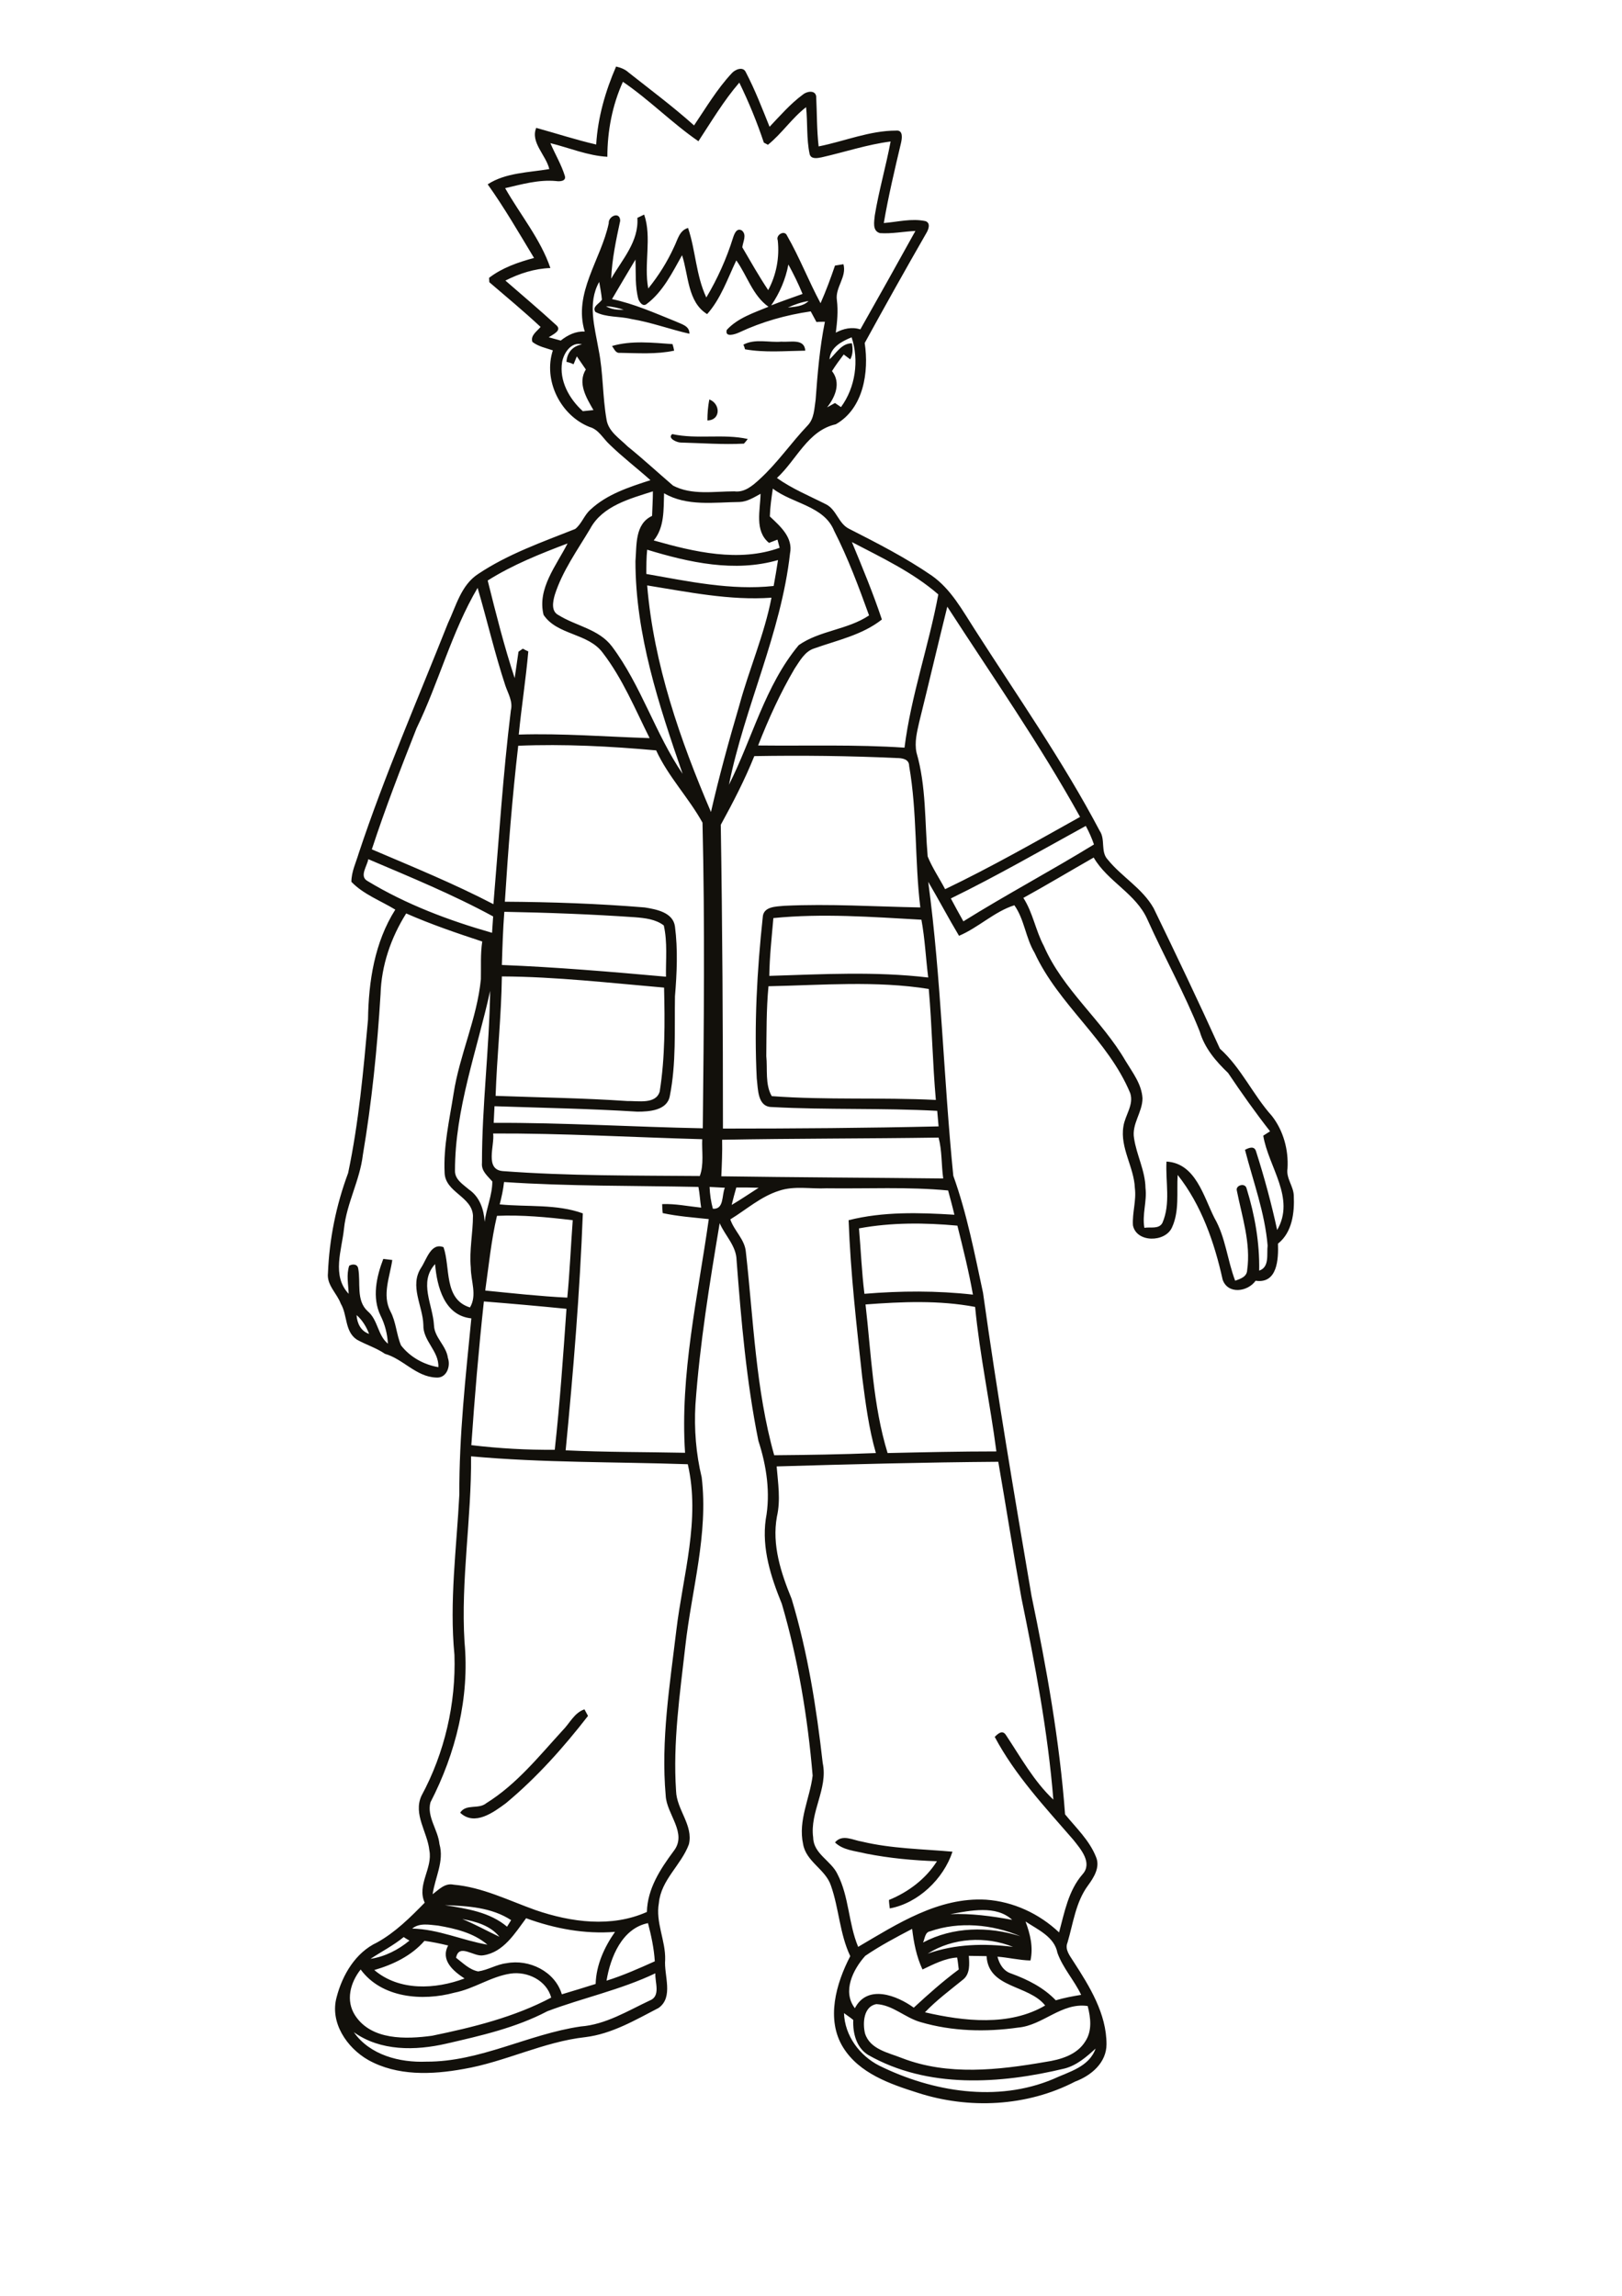 <?xml version="1.0" encoding="utf-8"?>
<!-- Generator: Adobe Illustrator 21.0.2, SVG Export Plug-In . SVG Version: 6.00 Build 0)  -->
<svg version="1.2" baseProfile="tiny" id="Layer_1" xmlns="http://www.w3.org/2000/svg" xmlns:xlink="http://www.w3.org/1999/xlink"
	 x="0px" y="0px" viewBox="0 0 595 842" overflow="scroll" xml:space="preserve">
<path fill="#12100B" d="M306.3,675.7c2.7-3.2,6.6-0.8,9.9-0.3c10.9,2.6,22.1,2.7,33.2,3.7c-3.3,10-12.6,18.9-23,20.8
	c-0.1-0.8-0.3-2.3-0.3-3.1c7.1-2.9,13.5-7.7,17.6-14.2c-8.7-0.3-17.4-1.1-26-2.8C313.7,678.8,309.3,678.6,306.3,675.7 M206.4,634.6
	c2.6-2.6,4.3-6.5,8-7.7c0.3,0.6,1,1.8,1.3,2.4c-9,11.6-18.8,22.6-30.1,32c-4.6,3.4-11.5,8.5-16.8,3.5c2.2-3.4,6.7-1.1,9.6-3.5
	C189.5,654.4,197.7,644.1,206.4,634.6 M246.6,159.2c9.1,2,18.7-0.2,27.7,1.8c-0.3,0.4-1,1.3-1.4,1.7c-7.7,0.4-15.5-0.2-23.2-0.4
	C248.3,162.3,244.7,160.7,246.6,159.2 M260.2,146.5c4.1,1.5,4.3,7.6-0.7,7.7C259.5,151.6,259.7,149.1,260.2,146.5 M272.7,126.4
	c4.3-2.3,9.4-0.7,14-1.1c3.1,0.3,8.4-1.3,8.7,3.3c-7.4,0.1-14.9,0.8-22.1-0.5C273.2,127.6,272.9,126.8,272.7,126.4 M224.5,126.9
	c7.2-2.1,14.9-1.2,22.2-0.7c0.2,0.6,0.5,1.8,0.6,2.4c-6.5,1.4-13.3,0.9-19.9,0.8C225.8,129.6,225.3,127.9,224.5,126.9 M309.6,738.3
	c0.3,8.3,5.7,15.6,13,19.3c19.5,9.6,43.2,13.5,63.7,4.9c5.8-2.7,13.2-4.4,15.6-11.2c-3.3,3-6.8,6.1-11.3,7.3
	c-23.7,5.7-50.3,7.5-72.2-5c-4.3-2.7-5.6-8-5.4-12.8C311.9,739.9,310.7,739.1,309.6,738.3 M317.3,745.7c1.8,5.9,8.6,7.1,13.6,9.1
	c16.8,6.5,35.3,4.4,52.6,1.4c5.4-0.8,11.5-2.5,14.6-7.5c2.6-3.9,2-8.7,0.9-13c-9.6-1.4-16.4,7.1-25.5,7.9c-11.9,1.7-24.2,1.4-35.8-2
	c-5.7-1.6-10.2-6.3-16.2-6.6C316.8,735.8,316.4,741.9,317.3,745.7 M200.8,737.6c-11.6,6.1-24.5,9-37.1,11.9
	c-11.3,2.6-24.1,2.8-33.9-4.2c5.9,8.4,16.8,11.2,26.6,10.8c19.7,0.1,37.4-10.1,56.6-12.9c9.2-0.7,17.2-5.7,25.3-9.5
	c4.2-1.6,1.9-6.7,2.1-10C227.6,729.8,213.8,732.7,200.8,737.6 M130.3,739.2c6,9.1,18.6,8.7,28.2,7.4c15-3.1,30.1-6.8,43.7-14
	c-1.7-6.3-8.7-9.7-14.9-8.8c-7.3,1.1-13.4,5.6-20.6,7c-11.7,3.2-26.7,2-34.4-8.5C128.5,727.1,126.7,733.7,130.3,739.2 M355.4,717.3
	c0.2,2.9,0.5,6.5-2,8.6c-4.8,3.9-9.8,7.6-14.1,12.1c14.3,3.3,31,5.2,44.1-2.5c-6.1-7.7-20.8-6.2-21.5-18.1
	C359.8,717.4,357.6,717.3,355.4,717.3 M137.3,722.5c9.2,7.8,22.4,7.1,33.1,3.1c-4.1-2.7-8.9-6.7-6-12.1c-2.9-0.7-5.8-1.3-8.7-1.7
	C150.9,717.3,144.2,720.5,137.3,722.5 M340.3,716.5c10.1-3.6,20.8-3.8,31.3-2.5C361.6,710,349.6,710.6,340.3,716.5 M135.9,718.4
	c5.3-0.8,10.2-3.3,14.3-6.7c-0.5-0.3-1.6-0.9-2.1-1.3C144.3,713.5,140,715.7,135.9,718.4 M317.4,717.3c-4.5,5-8.5,13.1-3.8,19.2
	c4.6-8.9,15.4-4.7,21.6-0.2c5.3-4.9,10.7-9.7,16.5-14c-0.2-1.5-0.3-2.9-0.6-4.4c-4.5,0.3-8.7,2.5-12.7,4.4
	c-2.2-4.7-3.2-9.8-3.8-14.9C328.7,710.5,322.8,713.6,317.4,717.3 M341.2,708.3c-1.9,0.3-1.9,2.6-2.6,4.1c11-5.8,23.9-6,35.7-2.3
	C364,705.7,351.8,704.6,341.2,708.3 M222.5,726.4c6.1-1.9,11.9-4.5,17.7-7.1c-0.3-4.8-1.3-9.4-2.5-14
	C228.2,707.2,223.9,717.8,222.5,726.4 M151.2,707.3c9.6,0.2,18.3,4.3,27.6,5.9c-5-4.3-11.7-5.9-18.1-7
	C157.5,705.9,153.9,705.1,151.2,707.3 M376.2,704.7c1.7,4.6,2.9,9.4,1.8,14.3c-4.1-0.1-8.1-1.1-12.1-1.4c0.7,2.7,2.2,5.3,5.1,6.2
	c6,2.2,11.8,5.1,16.3,9.8c3-0.9,6.2-1.5,9.3-2c-2.5-5.3-6.7-9.8-8.7-15.4C386.8,710.3,380.7,707.7,376.2,704.7 M169.6,703.8
	c4.7,1.9,9.1,4.4,13.6,6.5C179.9,706.2,174.6,704.7,169.6,703.8 M193,703.5c-4.1,5.5-8.3,12.5-15.7,13.6c-3.5,0.7-8.9-4.6-10,0.9
	c2.5,1.9,4.9,4.4,8.1,5c3.6-0.5,6.8-2.6,10.4-3c8.3-1.6,17.8,3,20.3,11.4c4.1-1.2,8.2-2.5,12.4-3.8c0.2-7,3.2-13.5,7.1-19.1
	C214.5,709.4,203.4,707.3,193,703.5 M348.6,702c7.6-0.3,15.2,0.7,22.7,2.1C365.4,698.6,355.9,700.7,348.6,702 M163.2,698.7
	c8,1.3,16.4,2.5,22.8,7.9c0.5-0.8,1-1.6,1.5-2.4C180.3,699.5,171.5,699,163.2,698.7 M284.9,537.8c0.5,6.1,1.5,12.3,0.1,18.4
	c-1.9,10.4,1.5,20.7,5.4,30.2c5.9,19.6,9.1,39.9,11.4,60.2c2,9.4-4.8,17.9-3.5,27.3c0.1,6,6.6,8.5,8.9,13.4c4.3,8.3,4,18.1,7.6,26.7
	c14.3-8.4,29.5-18.3,46.9-17.3c10,0.7,19.5,5.1,26.8,12c2-7.4,3.4-15.3,8.6-21.3c3.8-4.2-0.7-9.3-3.4-12.7
	c-10.4-12-21.3-23.6-28.8-37.7c1.2-1.2,2.8-2.7,4.1-0.7c5.4,8.1,10.2,16.9,17.4,23.7c-2-24.9-6.7-49.5-11.7-73.9
	c-3-16.6-5.6-33.3-8.5-50C339.1,536.3,312,537,284.9,537.8 M172.8,534.1c0.2,22.7-3.8,45.4-2.4,68.1c1.9,20.3-3.2,40.8-12.5,58.8
	c-1.4,5.3,2.8,10.1,3.3,15.3c1.8,6.3-1.6,12.2-2.5,18.4c2.3-1.7,4.5-4.2,7.7-3.5c10.5,0.9,20.2,5.8,30,9.3
	c13.1,4.5,27.9,6.5,40.9,0.7c0.2-8.5,4.9-15.7,9.8-22.3c5.2-6.6-2.6-13.5-2.9-20.4c-1.8-20.3,1.5-40.5,3.9-60.6
	c2.4-20.1,8.9-40.6,4.2-60.9C225.7,536.1,199.2,536.5,172.8,534.1 M130.8,482.3c0.2,3.1,1.6,5.9,4.6,6.9
	C134.4,486.6,132.9,484.1,130.8,482.3 M317.5,478.4c2.1,18.2,2.7,36.9,8.1,54.5c13.3-0.3,26.6-0.6,39.9-0.6
	c-2.3-17.7-6.1-35.3-7.8-53C344.4,476.8,330.8,477.4,317.5,478.4 M177.5,477.3c-1.9,17.5-3.4,35.1-4.6,52.7
	c10.1,1.2,20.4,1.8,30.6,1.7c1.9-17.2,3.1-34.5,4.3-51.7C197.7,479,187.6,478.1,177.5,477.3 M315.1,450.5c0.7,8,1,16,2,24
	c13.2-1.1,26.6-1.2,39.8,0.3c-1.5-8.5-3.6-16.9-5.7-25.3C339.2,448.4,327,448.3,315.1,450.5 M182.3,445.9c-2.1,9-3,18.2-4.3,27.4
	c10,1,20,2.1,30.1,2.6c0.9-9.4,1.3-18.9,2-28.4C200.9,446.4,191.5,445.5,182.3,445.9 M285.8,436.7c-6.7,2.1-12,6.9-17.9,10.5
	c1.4,4.2,5.3,7.3,5.7,11.9c2.8,24.9,3.6,50.4,10.4,74.6c12.4-0.1,24.9-0.3,37.3-0.8c-2.6-9-3.8-18.4-5-27.7
	c-2.1-19.2-4.3-38.4-5-57.7c12.7-3.2,25.9-2.8,38.8-2c-0.7-3-1.5-5.9-2.3-8.9c-14.8-1.4-29.7-0.6-44.6-0.8
	C297.4,436.1,291.4,434.8,285.8,436.7 M268.4,441.9c3.4-2,6.6-4.2,9.9-6.3c-2.7-0.1-5.5-0.1-8.2-0.1
	C269.5,437.6,268.9,439.8,268.4,441.9 M260.3,435.3c0.1,2.7,0.5,5.4,1.2,8c4.2,0.3,3.2-5,4.4-7.7C264,435.5,262.1,435.4,260.3,435.3
	 M184.9,433.5c-0.3,2.8-0.9,5.5-1.6,8.2c10.1,1,20.9-0.2,30.5,3.3c-1.1,29-3.5,58-6.3,86.9c14.6,0.7,29.2,0.6,43.8,0.9
	c-1.9-28.8,4.7-57.3,8.7-85.7c-5.7-0.6-11.3-1-16.9-2.2c-0.1-0.8-0.2-2.4-0.2-3.3c4.8-0.2,9.5,0.8,14.3,1.3c-0.4-2.5-0.5-5.1-1-7.6
	C232.4,434.8,208.6,435.1,184.9,433.5 M264.9,418c0.1,4.5-0.1,9-0.3,13.4c27.1,0.4,54.3,0.5,81.4,0.8c-0.7-5-0.4-10.2-1.7-15
	C317.8,417.6,291.4,417.5,264.9,418 M180.9,415.7c0.6,4.4-3.2,13.3,3.6,13.8c24,1.8,48.1,1.6,72.2,1.8c1.6-4.2,0.7-9.1,0.9-13.5
	C232,417.1,206.5,415.6,180.9,415.7 M179.8,363.4c-4.8,21.9-12.9,43.3-12.9,65.9c-0.1,3.3,3,5.1,5.2,7c3.9,2.7,5.4,7.3,5.7,11.8
	c0.6-5,2.8-9.8,2.8-14.8c-1.7-2-4.1-3.8-3.8-6.8C176.8,405.5,179.5,384.5,179.8,363.4 M281.9,361.7c-0.8,8.5-0.7,17.1-0.8,25.6
	c0.5,4.8-0.5,10.4,2,14.7c20,1.5,40.2,0.4,60.2,1.4c-1.2-13.5-1.4-27.1-2.6-40.7C321.4,359.6,301.5,361.3,281.9,361.7 M184.1,358.1
	c-0.2,14.6-1.8,29.2-2.3,43.8c16.1,0.6,32.2,0.8,48.3,1.9c3.9-0.1,10.5,1.3,11.9-3.5c2-12.6,1.9-25.4,1.6-38.1
	C223.8,360.5,204,358.2,184.1,358.1 M283.7,336.7c-0.6,7-1.4,14.1-1.5,21.2c19.4-0.6,38.9-1.7,58.3,0.6c-0.9-7.1-1.2-14.2-2.5-21.2
	C319.9,336.3,301.7,334.9,283.7,336.7 M139.6,364.6c-1.2,19.7-3.2,39.5-6.5,59c-1.1,9.3-5.9,17.6-6.9,26.9c-0.8,8-4.6,17.3,1.7,24
	c-0.1-3.4-0.9-7,0.2-10.3c1.2-0.7,3-0.7,3.3,1c1,5.2-0.9,11.7,3.5,15.7c3.8,3.2,3.6,8.8,7.4,11.9c-0.2-3.6-1.1-7.1-2.7-10.3
	c-3.2-6.6-1.5-14.3,1-20.8c0.8,0.1,2.5,0.3,3.3,0.4c-0.9,6.2-3.8,12.8-0.7,18.8c2.1,3.9,2.2,8.5,3.9,12.5c3.3,4.3,8.4,7.1,13.7,8
	c0.3-5.9-5.7-9.6-5.5-15.5c-0.2-7-5.2-14.3-0.8-21c2-3,3.6-9.3,8.2-7.5c2.6,7.5,0,19.1,9.7,22.1c2.7-4.5,0.3-9.7,0.3-14.6
	c-0.6-6.4,0.8-12.7,0.8-19.1c-0.4-7-10.1-8.5-10.4-15.6c-0.5-9.8,1.8-19.6,3.3-29.2c2.2-14.2,8.6-27.5,10-41.9
	c0.1-4.6-0.2-9.2,0.5-13.8c-9.4-3.1-18.8-6.3-27.9-10.3C143.4,343.9,139.9,354.1,139.6,364.6 M185,334.4c-0.5,6.5-0.7,13-0.9,19.5
	c20.1,0.8,40.1,2.5,60.2,4.3c-0.1-6.2,0.6-12.6-0.8-18.8c-3-2.3-6.9-2.7-10.5-3C217,335.3,201,334.7,185,334.4 M135.1,315.1
	c-0.4,2.5-3.4,6.3-0.3,8c14.2,8.6,29.9,14.5,45.7,19c0.1-2,0.3-4,0.4-6C166.2,328.1,150.6,321.7,135.1,315.1 M375.4,329.3
	c3.5,5.4,4.5,12,7.5,17.6c7,16.1,21.3,27.2,30,42.2c2.6,4.3,5.9,8.5,6.2,13.7c0,5.1-4,9.4-3.1,14.6c0.9,6.2,4.1,11.9,4.2,18.3
	c0.6,4.9-1.3,9.7-0.4,14.6c2.2-0.4,5.3,0.6,6.6-1.8c3.1-7.1,1.1-15,1.5-22.5c10.7,0.6,13.6,12.8,17.6,20.7c4.1,7.1,4.7,15.4,7.6,23
	c1.9-0.7,4.3-1.4,4.4-3.9c1.4-9.9-1.9-19.6-3.8-29.2c-0.5-1.9,3.1-3,3.6-0.7c3,9.7,4.8,19.9,4.6,30.1c3.9-1.3,2.7-6.1,3.1-9.2
	c-1-12-5.3-23.5-8.3-35.1c1.5-0.8,3.5-1.6,4.1,0.7c3,9.4,5.6,19,7.7,28.7c6.8-11.7-3.2-23.1-5.1-34.6c0.8-0.5,1.7-1.1,2.5-1.6
	c-5.4-6.9-10.5-14.1-15.4-21.4c-4.5-4.3-8.6-9.1-10.4-15.2c-5.6-14.1-13-27.3-19.2-41.1c-4.2-9.5-14.6-13.9-19.7-22.7
	C392.6,319.4,384.1,324.5,375.4,329.3 M348.8,329.5c1.5,2.8,3,5.6,4.6,8.4c15.7-9.8,32.1-18.5,47.9-28.2c-0.8-2.3-1.8-4.6-3-6.8
	C381.9,311.9,365.6,321.3,348.8,329.5 M276.7,277.3c-3.5,8.7-7.8,17-12.3,25.2c0.6,37.1,0.8,74.3,0.8,111.4
	c26.4,0,52.8-0.2,79.1-0.8c-0.2-1.9-0.3-3.8-0.5-5.7c-20.2-1.1-40.4-0.3-60.6-1.4c-5.4,0-5.1-6.6-5.6-10.5
	c-1-19.7,0.1-39.5,2.2-59.1c0.2-4,4.9-3.9,7.8-4.2c16.7-0.8,33.4,0.3,50,0.6c-2.1-17.2-1.1-34.7-4.1-51.9c0-2.6-2.7-2.9-4.7-2.9
	C311.5,277.2,294.1,277,276.7,277.3 M190.1,273.5c-2.2,19-3.7,38.1-4.9,57.2c17.1,0.1,34.3,0.7,51.3,2.1c4.3,0.7,10.4,1.8,11.1,7
	c1.1,8.5,0.7,17.1,0,25.6c-0.2,12.2,0.5,24.6-1.9,36.6c-1,5.3-7.6,5.7-11.9,5.7c-17.5-1.1-35-1.4-52.4-2c-0.1,2-0.2,4.1-0.3,6.1
	c25.6-0.1,51.1,1.5,76.7,2c0.4-37.3,0.8-74.7-0.1-112.1c-5.1-9.2-12.6-16.9-17-26.5C223.9,273.7,207,272.8,190.1,273.5 M347.5,222.5
	c-3.5,14.1-6.8,28.2-10.3,42.3c-0.8,3.6-1.8,7.4-1,11.2c3.6,12.4,3,25.4,4.1,38.1c1.7,4.2,4.3,8,6.4,12
	c16.9-8.1,33.2-17.4,49.5-26.5C381.4,272.9,364,248,347.5,222.5 M152.8,267.1c-5.8,14.7-11.5,29.4-16.4,44.4
	c15,6.4,30.2,12.6,44.6,20.1c2-23.7,3.5-47.5,6.4-71.1c0.8-3.2-1-6.1-2-9c-3.9-11.8-6.7-24-10.2-35.9
	C165.7,231.7,161,250.2,152.8,267.1 M237.4,214.7c2.4,28.9,12.1,56.7,23.4,83.1c3-13.1,6.6-26.2,10.4-39.1
	c3.6-13.3,9.2-26,11.8-39.5C267.7,220.3,252.4,217.1,237.4,214.7 M237.4,201.6c-0.3,3-0.3,5.9-0.3,8.9c15.4,2.7,31.1,6.1,46.7,4.4
	c0.6-3.2,1.1-6.3,1.6-9.5C269.5,210,252.8,206.3,237.4,201.6 M312.5,198.8c3.9,9.4,7.8,18.8,11,28.4c-7.2,5.7-16.4,7.6-24.8,10.6
	c-3.5,1.1-5.3,4.6-7.2,7.4c-5.3,9-9.6,18.5-13.4,28.2c17.9,0.2,35.9-0.4,53.7,0.8c2.4-19.1,8.9-37.3,12.4-56.2
	C334.9,209.9,323.4,204.5,312.5,198.8 M178.9,212.9c3,12,6,24,9.9,35.8c0.5-3.2,0.9-6.5,1.4-9.7c0.4-0.3,1.2-0.8,1.6-1.1
	c0.5,0.3,1.5,0.8,2,1c-0.9,10.2-2.5,20.3-3.5,30.5c16-0.5,32,0.8,48,1.3c-5.3-10.6-9.9-21.8-17.2-31.3c-5.4-7.3-16.7-6.4-21.7-13.9
	c-2.4-9.6,4.7-18.1,8.8-26.2C198.2,203.1,188.1,207.1,178.9,212.9 M243.6,180.9c-0.2,5.9,0.2,12.5-3.8,17.3
	c14.8,4.2,31.2,8.1,46.2,2.7c-0.3-1-0.5-2-0.8-3c-0.8,0.3-2.3,0.9-3.1,1.2c-5.4-4.4-3.2-12-3.1-18c-2.4,1.3-4.9,2.9-7.7,3
	C262,184.2,252,185.8,243.6,180.9 M216.5,193.9c-4.7,7.9-10.2,15.5-13,24.3c-0.7,2.5-1.4,6,1.4,7.4c6.4,4,14.8,5.1,19.6,11.5
	c10.7,14.3,15.9,32,25.9,46.7c-8.7-25.2-17.3-51.1-17.3-78c0.5-5.8-0.3-13.6,6.1-16.6c0.1-3,0.3-6,0.3-9
	C231.1,182.9,221,185.5,216.5,193.9 M283.5,179.2c-0.5,3.4-1,6.7-1.1,10.2c3.8,3.6,8.6,7.7,7.4,13.6c-3.3,29.3-16.6,56.1-22.4,84.8
	c8.6-17,13.2-36.3,25.6-51.2c7.7-5.4,17.9-5.6,25.8-10.9c-3.8-10.5-7.7-21-12.8-31C302.3,185.5,290.8,184.8,283.5,179.2
	 M206.2,132.8c-1.1,6.8,2.6,13.5,7.6,18c1.3-0.1,2.6-0.3,3.9-0.4c-2.6-4.5-5.9-9.9-2.8-14.9c-1.1-1.6-2.2-3.2-3.3-4.8
	c-0.3,0.7-0.9,2.2-1.2,2.9c-0.8-0.4-1.7-0.7-2.6-0.9c0.2-3.4,2.3-5.8,5.7-6.4C209.6,125.2,206.8,129.4,206.2,132.8 M304.3,131.8
	c2.5-2.3,4.4-5.9,8.2-5.9c0.4,2,0.4,4.1-0.6,5.9c-0.6-0.4-1.8-1.4-2.4-1.8c-1.5,2-3,4-4.3,6.1c3.4,4.3,1.2,9.5-1.8,13.3
	c0.7-0.4,2.2-1.2,2.9-1.6c0.7,0.5,1.5,1,2.2,1.5c5.3-7.2,6.7-17.1,3.9-25.6C308.8,125.2,304.6,127.3,304.3,131.8 M222.3,112.3
	c2,1.2,4.2,1.4,6.5,1.3C226.7,112.9,224.5,112.4,222.3,112.3 M289,112.8c2.6-0.3,5.6-0.4,7.6-2.4C294,110.8,291.4,111.7,289,112.8
	 M289.2,97c-1,5.4-3.2,10.5-6.3,15c3.8-1.5,7.6-2.8,11.5-4.2C292.9,104.1,291.1,100.5,289.2,97 M237.2,111.5c-1.4,1.1-2.5-0.6-3-1.7
	c-1.3-4.7-0.9-9.7-1.1-14.6c-2.9,4.8-5.7,9.6-8.6,14.5c8.1,1.7,15.7,5.1,23.4,8.2c2.1,1,5.1,1.6,5,4.5c-7.1-1.6-14-4.2-21.3-5.4
	c-4.4-1.1-9.2-0.5-13.2-2.6c-1.3-2,1.5-3,2.4-4.5c-0.2-2.2-0.6-4.3-1-6.5c-4.4,7.8-1.6,16.7-0.2,24.9c1.7,8.4,1.4,17.1,2.9,25.6
	c0.7,4.4,4.8,6.9,7.7,9.8c5.7,4.6,11.1,9.6,16.7,14.4c6.9,3.6,15,2.1,22.5,2.1c3.7,0.5,6.7-2.1,9.2-4.4c6.6-6,11.6-13.4,17.7-19.8
	c2.4-2.5,2.4-6.2,2.9-9.4c0.7-9.6,1.5-19.2,3.4-28.6c-0.8,0-2.3,0-3.1,0.1c-0.7-1.3-1.4-2.6-2.1-3.9c-9,1.3-17.9,3.8-26.2,7.7
	c-1.5,0.7-5.4,2-4.6-0.9c4-4.4,10-6.3,15.3-8.5c-5.8-4.1-7.8-11.4-11.8-17c-3.2,6.7-5.7,14.1-10.7,19.7c-7.2-4.4-6.8-14.3-9.2-21.6
	C246.6,100,243.2,107,237.2,111.5 M222.8,57.5c-7.2-0.4-14-3.3-20.9-5c1.7,4,4,7.8,5.3,12c0.6,2-1.9,2.1-3.2,1.9
	c-6.4-0.6-12.6,1.2-18.7,2.6c5.5,9.7,13,18.7,16.6,29.3c-5.8,0.2-11.4,2-16.5,4.6c6.2,5.4,12.5,10.7,18.6,16.3
	c2.4,2-1.3,3.5-2.7,4.5c1.5,0.4,2.9,0.8,4.4,1.2c2.5-2,5.5-3.5,8.8-3.3c-4.3-14.1,6-26.4,8.8-39.7c-0.2-2.7,4.2-4.5,4.2-0.9
	c-1.5,7-3,14-3.3,21.2c4-7,10.2-13.6,9.6-22.3c0.6-0.3,1.9-0.9,2.5-1.2c2.9,8.4-0.2,18.2,1.5,27.1c3.8-4.7,7-9.8,9.5-15.3
	c1.3-2.6,1.9-6,5.1-6.9c2.8,8.3,2.9,17.4,6.7,25.5c4.1-6.9,7.4-14.2,9.8-21.9c0.5-1.5,1.3-3.7,3.2-2.7c2,1.6,0.4,4.2,0.2,6.2
	c3.1,5.3,6.1,10.6,9.5,15.7c3-5.6,4.2-12,3.5-18.3c-0.8-1.9,2.5-3.9,3.4-1.7c4.6,8,7.9,16.6,12.3,24.8c2-4.5,3.7-9.1,5.3-13.8
	c0.8-0.1,2.3-0.4,3.1-0.5c1.3,4.7-3.1,8.5-2.4,13.2c0.5,4,0.1,8-0.4,11.9c2.8-1.5,5.9-2.2,9-1.2c6.8-12,13.5-24,20.2-36.1
	c-4.3,0.2-8.7,1.1-13,0.8c-2.9-0.8-2.1-4.3-1.9-6.5c1.5-9.1,4.1-18,5.8-27.1c-8.6,1.1-16.9,3.9-25.3,5.8c-1.5,0.3-3.9,0.8-4.4-1.2
	c-1.2-5.6-0.7-11.5-1.3-17.2c-5.2,4-8.9,9.7-14,13.8c-0.4-0.2-1.1-0.6-1.5-0.8c-2.5-7.5-5.5-14.8-9-22c-5.7,6.6-10.2,14.2-15,21.5
	c-9.6-6.6-18-15.2-27.7-21.8C224.6,38.6,222.8,48.1,222.8,57.5 M226,24.4c1.7,0.4,3.3,1,4.6,2.2c8.1,6.4,16.3,12.5,24,19.4
	c4.4-6.5,8.4-13.3,13.8-19.1c1.2-1.4,4.2-2.7,5.2-0.4c3.4,6.5,6,13.3,8.7,20c3.9-4.1,7.6-8.4,12.2-11.8c1.4-1.2,4.5-1.8,4.9,0.6
	c0.3,6.1,0.2,12.3,0.9,18.4c9.5-1.9,18.7-5.8,28.4-5.8c2.7-0.3,2.2,2.9,1.8,4.6c-2.3,9.7-4.6,19.4-6.3,29.3
	c5.1-0.4,10.2-1.8,15.3-0.7c2,0.7,1.1,3.1,0.3,4.4c-7.7,13.4-15.2,26.8-22.6,40.3c1.6,10.6-0.4,24-10.6,29.8
	c-10.3,2.3-14.4,13.1-21.6,19.7c5.6,4,12,6.6,18.1,9.7c3.8,2,4.5,7,8.3,8.9c10.4,5.3,20.8,10.6,30.4,17.2c7.1,5,11.2,12.7,15.8,19.8
	c15.6,24.4,32.3,48.2,45.8,73.8c2.2,3.2,0.2,7.7,3,10.6c5.1,6.3,12.7,10.5,16.8,17.8c8.3,17.1,16.5,34.3,24.3,51.5
	c7.8,7,12.1,16.9,19.1,24.7c4.2,5.4,6.1,12.4,5.7,19.2c-0.6,3.6,2.2,6.5,2.3,10c0.3,6.3-0.6,13.5-5.8,17.6
	c0.2,5.7-0.2,14.8-8.2,13.6c-2.9,4.1-10.2,5.1-12.1-0.4c-3-13.6-7.8-27.4-16.5-38.4c-0.4,6.4,0.7,13.3-2.1,19.3
	c-2.5,5.5-13,5.6-14.3-0.8c-0.3-4.6,1.3-9.1,0.7-13.7c-0.3-7.7-5.5-14.7-4.2-22.6c0.6-4.1,3.9-7.9,2.5-12.2
	c-8.1-19.5-26.3-32.4-35.1-51.5c-3.3-5.5-3.7-12.2-7.4-17.4c-7.3,2.3-13.2,8.2-20.3,11.2c-3.9-6.5-7.4-13.2-11.3-19.8
	c4.8,35.8,5.6,71.9,9.2,107.8c5,13.9,7.8,28.5,10.9,42.9c5.2,37.2,11.5,74.2,17.8,111.2c5.5,26.4,10.3,53.1,12.3,80.1
	c4,4.9,8.9,9.5,11.3,15.5c1.7,3.8-0.7,7.6-2.9,10.6c-4.5,6.1-5.4,13.8-7.5,20.9c-1.1,2.6,0.9,4.9,2.2,7c5.9,9.1,12.1,19.1,12.1,30.3
	c0,6.8-5.6,11.5-11.5,13.7c-17.7,9.2-39,10.2-57.8,4.1c-10.1-3.2-21.4-7.1-27.3-16.6c-6.4-10.3-2.6-23.5,2.6-33.5
	c-3.9-8.2-4.1-17.4-7.1-25.9c-2-6-9.1-8.7-10.2-15.2c-1.9-8.7,2.5-16.8,3.5-25.1c-1.8-21.3-5.3-42.5-11.3-63c-4-9.8-7.4-20.3-5.9-31
	c1.8-9.6,0.3-19.6-2.7-28.8c-4.4-21.8-6.3-44-8-66.2c-0.1-5.3-4.2-9-6.2-13.6c-3.7,22.1-7.3,44.2-8.9,66.6
	c-0.5,8.9,0.2,17.9,2.3,26.6c2.5,20.9-3.7,41.3-6,61.9c-2,17.6-4.6,35.4-3.4,53.1c0.2,6.9,6.4,12.6,4.7,19.6
	c-2.8,7.6-10.2,13-11,21.5c-1.3,7.1,2.5,13.8,2.3,20.8c-0.5,5.7,3.2,13.7-2.4,17.7c-8.5,4.4-17.1,9.5-26.8,10.7
	c-15.5,1.7-29.5,9.1-44.8,11.7c-11.6,2.1-24.3,2.6-34.9-3.3c-7.9-4.5-14.2-13.8-11.6-23.1c2.1-8.1,6.9-16.3,14.8-20
	c6.7-3.7,12.2-9.2,17.5-14.6c-3-6.5,3-12.6,1.7-19.2c-0.7-6.7-6-13.2-2.9-20c8.5-15.7,12.7-33.9,12.1-51.7
	c-1.9-19.6,0.8-39.2,1.8-58.8c-0.1-21.6,2.3-43.1,4.4-64.6c-9.9-1-12.6-11.6-13.3-19.9c-6.1,6.7-0.8,14.9-0.4,22.5
	c0.2,4.5,4.5,7.4,5.1,11.9c1.1,3.1-0.5,7.6-4.4,7.2c-7.3-0.3-12-6.8-18.7-8.7c-3.2-2.2-6.9-3.3-10.3-5.2c-4.5-3-3.4-9-5.9-13.2
	c-1.4-3.8-5.2-6.8-4.7-11.2c0.5-12.5,3-24.9,7.4-36.7c3.9-18.5,5.6-37.5,7.3-56.3c0.2-14,2.4-28.3,10-40.3
	c-5.4-3.3-11.7-5.6-16.1-10.2c0-3.7,1.7-7.1,2.7-10.5c9.5-28.6,21.6-56.3,32.7-84.3c3-6.3,4.8-14,11.1-18.1
	c10.9-7.3,23.5-11.7,35.6-16.5c2.4-1.9,3.3-5.1,5.6-7.1c6.1-5.7,14.3-8.3,22-10.8c-4.9-4.4-10.3-8.5-15-13.1c-2.4-2.2-4-5.5-7.3-6.4
	c-10.7-4.2-17.1-17.1-13.5-28.1c-2.6-0.9-5.3-1.4-7.5-3.1c-0.8-2.4,1.7-3.9,3-5.5c-6.1-5.7-12.5-11-18.8-16.4c0-0.4-0.1-1.2-0.1-1.6
	c4.8-3.7,10.6-5.7,16.5-7.3c-5.5-9.1-10.8-18.3-17-27c6.6-4.3,15-4.3,22.6-5.6c-1.2-5.1-7-9.8-4.8-15.1c7.3,2,14.6,4.4,22,6.1
	C219.3,43,222.1,33.4,226,24.4"/>
</svg>
